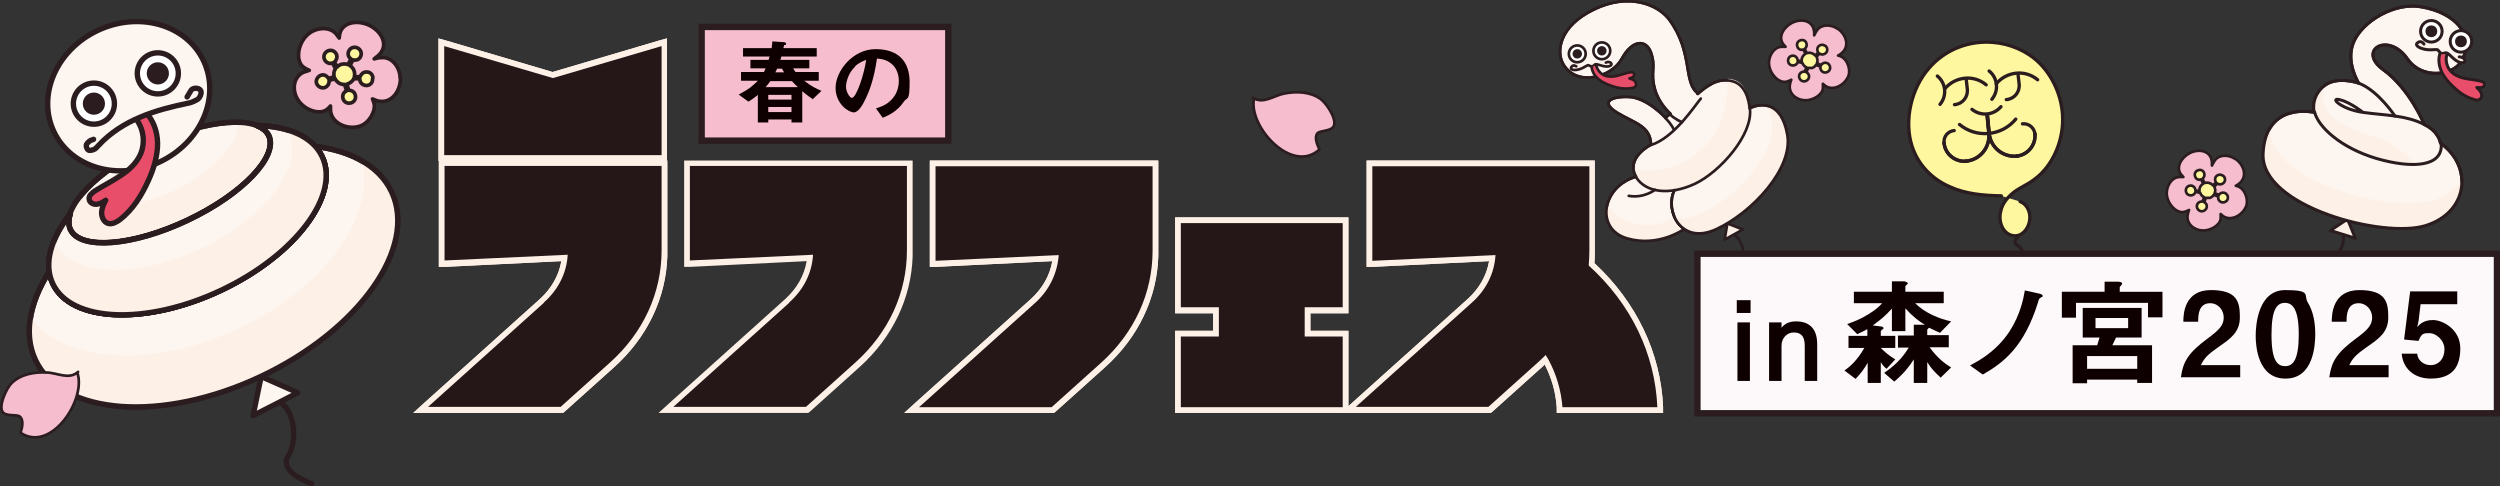 <?xml version="1.0" encoding="UTF-8"?>
<svg xmlns="http://www.w3.org/2000/svg" version="1.1" viewBox="0 0 742.9 144.5">
  <rect x="0" y="0" width="742.9" height="144.5" fill="#333333" stroke="none"/>
  <!-- Generator: Adobe Illustrator 29.1.0, SVG Export Plug-In . SVG Version: 2.1.0 Build 142)  -->
  <defs>
    <style>
      .st0, .st1, .st2, .st3, .st4, .st5, .st6, .st7 {
        fill: none;
      }

      .st8, .st9, .st10, .st11 {
        fill: #fdf0e6;
      }

      .st8, .st7 {
        mix-blend-mode: multiply;
      }

      .st12 {
        fill: #0e0000;
      }

      .st13, .st14, .st1, .st2, .st15, .st3, .st4, .st5, .st6, .st16, .st17, .st18, .st19, .st20, .st21, .st22, .st23, .st24, .st25, .st26, .st27, .st28, .st29, .st30, .st10, .st11 {
        stroke: #2b1d1f;
      }

      .st13, .st14, .st1, .st2, .st15, .st3, .st4, .st5, .st6, .st16, .st17, .st18, .st19, .st20, .st21, .st22, .st23, .st24, .st25, .st26, .st27, .st28, .st10, .st11 {
        stroke-linecap: round;
        stroke-linejoin: round;
      }

      .st13, .st14, .st15 {
        fill: #2b1d1f;
      }

      .st13, .st4, .st18, .st20, .st27, .st11 {
        stroke-width: .9px;
      }

      .st14, .st6, .st17, .st19, .st21, .st26 {
        stroke-width: 1.6px;
      }

      .st1, .st15, .st16, .st23, .st28, .st10 {
        stroke-width: .8px;
      }

      .st2, .st25 {
        stroke-width: .8px;
      }

      .st3, .st24 {
        stroke-width: 1.1px;
      }

      .st5, .st22 {
        stroke-width: 1px;
      }

      .st31, .st22 {
        fill: #fff79f;
      }

      .st32 {
        isolation: isolate;
      }

      .st16, .st17, .st18 {
        fill: #e84e6a;
      }

      .st19 {
        fill: #00a854;
      }

      .st20, .st21, .st23 {
        fill: #fdf6f0;
      }

      .st24, .st25, .st29 {
        fill: #f5bdce;
      }

      .st33 {
        fill: #00994c;
      }

      .st26, .st27, .st28 {
        fill: #fff;
      }

      .st29, .st30 {
        stroke-miterlimit: 10;
        stroke-width: 1.9px;
      }

      .st30 {
        fill: #fdf8fa;
      }

      .st34 {
        fill: #251618;
      }
    </style>
  </defs>
  <g class="st32">
    <g id="_レイヤー_1" data-name="レイヤー_1">
      <g>
        <path class="st9" d="M463.5,121.8v-.8c-.4-4.9-1.8-9.5-4.1-13.8,0,0-.1-.2-.2-.3-.6.6-1.1,1-1.6,1.5l-14.9,13.4h-41.9l36-32.4c3.8-3.4,6.2-7.9,6.7-12.7l-36.5,1.7v-29.8h66.2v26.7h0c0,1.1,0,2.2-.2,3.3,12.5,11.4,19.7,26.4,20.4,42.4v.9s-29.8,0-29.8,0Z"/>
        <path class="st9" d="M472.3,49.4v25.1h0c0,1.5,0,2.9-.2,4.4,12.6,11.3,19.7,26.2,20.4,42.1h-28.2c-.4-5-1.8-9.8-4.2-14.2-.2-.3-.5-.8-.8-1.3-.7.8-1.5,1.5-2.3,2.2l-14.7,13.2h-39.4l34.4-30.9c4.3-3.8,6.7-8.9,7.1-14.2l-36.6,1.7v-28.1h64.5M474,47.7h-67.9v31.6h1.8c0,0,34.6-1.7,34.6-1.7-.7,4.2-2.9,8.1-6.3,11.2l-34.4,30.9-3.3,3h44.5l.5-.4,14.7-13.2c.3-.2.5-.5.8-.8,2.1,4,3.3,8.3,3.6,12.8v1.6h31.6v-1.8c-.7-16.1-8-31.2-20.4-42.7,0-.7.1-1.4.1-2.1h0s0-1.6,0-1.6v-26.8h0Z"/>
      </g>
      <g>
        <path class="st9" d="M197.9,121.8l36-32.4c3.8-3.4,6.2-7.9,6.7-12.7l-36.5,1.7v-29.8h66.2v26.7h0c-.2,12.5-5.7,24.2-15.6,33.1l-14.9,13.4h-41.9Z"/>
        <path class="st9" d="M269.5,49.4v25.1h0c0,12.6-5.4,24.4-15.3,33.3l-14.7,13.2h-39.4l34.4-30.9c4.3-3.8,6.7-8.9,7.1-14.2l-36.6,1.7v-28.1h64.5M271.2,47.7h-67.9v31.6h1.8c0,0,34.6-1.7,34.6-1.7-.7,4.2-2.9,8.1-6.3,11.2l-34.4,30.9-3.3,3h44.5l.5-.4,14.7-13.2c9.8-8.8,15.4-20.5,15.8-32.9h0s0-1.6,0-1.6v-26.8h0Z"/>
      </g>
      <g>
        <polygon class="st9" points="131.2 46.9 131.2 12.5 164.3 22.3 197.4 12.5 197.4 46.9 131.2 46.9"/>
        <path class="st9" d="M132,13.7l32.3,9.6,32.3-9.5v32.4h-64.5V13.7M130.3,11.4v36.4h67.9V11.4l-2.2.6-31.8,9.4-31.8-9.4-2.2-.6h0Z"/>
      </g>
      <g>
        <path class="st9" d="M125,121.8l36-32.4c3.8-3.4,6.2-7.9,6.7-12.7l-36.5,1.7v-29.8h66.2v26.7h0c-.2,12.5-5.7,24.2-15.6,33.1l-14.9,13.4h-41.9Z"/>
        <path class="st9" d="M196.6,49.4v25.1h0c0,12.6-5.4,24.4-15.3,33.3l-14.7,13.2h-39.4l34.4-30.9c4.3-3.8,6.7-8.9,7.1-14.2l-36.6,1.7v-28.1h64.5M198.3,47.7h-67.9v31.6h1.8c0,0,34.6-1.7,34.6-1.7-.7,4.2-2.9,8.1-6.3,11.2l-34.4,30.9-3.3,3h44.5l.5-.4,14.7-13.2c9.8-8.8,15.4-20.5,15.8-32.9h0s0-1.6,0-1.6v-26.8h0Z"/>
      </g>
      <g>
        <polygon class="st9" points="350.1 121.8 350.1 99.1 361.4 99.1 361.4 92.2 350.1 92.2 350.1 65.4 399.8 65.4 399.8 92.2 388.5 92.2 388.5 99.1 399.8 99.1 399.8 121.8 350.1 121.8"/>
        <path class="st9" d="M399,66.3v25.1h-11.3v8.6h11.3v21h-48.1v-21h11.3v-8.6h-11.3v-25.1h48.1M400.7,64.6h-51.5v28.5h11.3v5.2h-11.3v24.4h51.5v-24.4h-11.3v-5.2h11.3v-28.5h0Z"/>
      </g>
      <g>
        <path class="st9" d="M270.9,121.8l36-32.4c3.8-3.4,6.2-7.9,6.7-12.7l-36.5,1.7v-29.8h66.2v26.7h0c-.2,12.5-5.7,24.2-15.6,33.1l-14.9,13.4h-41.9Z"/>
        <path class="st9" d="M342.5,49.4v25.1h0c0,12.6-5.4,24.4-15.3,33.3l-14.7,13.2h-39.4l34.4-30.9c4.3-3.8,6.7-8.9,7.1-14.2l-36.6,1.7v-28.1h64.5M344.2,47.7h-67.9v31.6h1.8c0,0,34.6-1.7,34.6-1.7-.7,4.2-2.9,8.1-6.3,11.2l-34.4,30.9-3.3,3h44.5l.5-.4,14.7-13.2c9.8-8.8,15.4-20.5,15.8-32.9h0s0-1.6,0-1.6v-26.8h0Z"/>
      </g>
      <g>
        <polygon class="st9" points="131.2 46.9 131.2 12.5 164.3 22.3 197.4 12.5 197.4 46.9 131.2 46.9"/>
        <path class="st9" d="M132,13.7l32.3,9.6,32.3-9.5v32.4h-64.5V13.7M130.3,11.4v36.4h67.9V11.4l-2.2.6-31.8,9.4-31.8-9.4-2.2-.6h0Z"/>
      </g>
      <g>
        <path class="st9" d="M125,121.8l36-32.4c3.8-3.4,6.2-7.9,6.7-12.7l-36.5,1.7v-29.8h66.2v26.7h0c-.2,12.5-5.7,24.2-15.6,33.1l-14.9,13.4h-41.9Z"/>
        <path class="st9" d="M196.6,49.4v25.1h0c0,12.6-5.4,24.4-15.3,33.3l-14.7,13.2h-39.4l34.4-30.9c4.3-3.8,6.7-8.9,7.1-14.2l-36.6,1.7v-28.1h64.5M198.3,47.7h-67.9v31.6h1.8c0,0,34.6-1.7,34.6-1.7-.7,4.2-2.9,8.1-6.3,11.2l-34.4,30.9-3.3,3h44.5l.5-.4,14.7-13.2c9.8-8.8,15.4-20.5,15.8-32.9h0s0-1.6,0-1.6v-26.8h0Z"/>
      </g>
      <g>
        <path class="st9" d="M270.9,121.8l36-32.4c3.8-3.4,6.2-7.9,6.7-12.7l-36.5,1.7v-29.8h66.2v26.7h0c-.2,12.5-5.7,24.2-15.6,33.1l-14.9,13.4h-41.9Z"/>
        <path class="st9" d="M342.5,49.4v25.1h0c0,12.6-5.4,24.4-15.3,33.3l-14.7,13.2h-39.4l34.4-30.9c4.3-3.8,6.7-8.9,7.1-14.2l-36.6,1.7v-28.1h64.5M344.2,47.7h-67.9v31.6h1.8c0,0,34.6-1.7,34.6-1.7-.7,4.2-2.9,8.1-6.3,11.2l-34.4,30.9-3.3,3h44.5l.5-.4,14.7-13.2c9.8-8.8,15.4-20.5,15.8-32.9h0s0-1.6,0-1.6v-26.8h0Z"/>
      </g>
      <g>
        <polygon class="st9" points="350.1 121.8 350.1 99.1 361.4 99.1 361.4 92.2 350.1 92.2 350.1 65.4 399.8 65.4 399.8 92.2 388.5 92.2 388.5 99.1 399.8 99.1 399.8 121.8 350.1 121.8"/>
        <path class="st9" d="M399,66.3v25.1h-11.3v8.6h11.3v21h-48.1v-21h11.3v-8.6h-11.3v-25.1h48.1M400.7,64.6h-51.5v28.5h11.3v5.2h-11.3v24.4h51.5v-24.4h-11.3v-5.2h11.3v-28.5h0Z"/>
      </g>
      <g>
        <path class="st9" d="M463.5,121.8v-.8c-.4-4.9-1.8-9.5-4.1-13.8,0,0-.1-.2-.2-.3-.6.6-1.1,1-1.6,1.5l-14.9,13.4h-41.9l36-32.4c3.8-3.4,6.2-7.9,6.7-12.7l-36.5,1.7v-29.8h66.2v26.7h0c0,1.1,0,2.2-.2,3.3,12.5,11.4,19.7,26.4,20.4,42.4v.9s-29.8,0-29.8,0Z"/>
        <path class="st9" d="M472.3,49.4v25.1h0c0,1.5,0,2.9-.2,4.4,12.6,11.3,19.7,26.2,20.4,42.1h-28.2c-.4-5-1.8-9.8-4.2-14.2-.2-.3-.5-.8-.8-1.3-.7.8-1.5,1.5-2.3,2.2l-14.7,13.2h-39.4l34.4-30.9c4.3-3.8,6.7-8.9,7.1-14.2l-36.6,1.7v-28.1h64.5M474,47.7h-67.9v31.6h1.8c0,0,34.6-1.7,34.6-1.7-.7,4.2-2.9,8.1-6.3,11.2l-34.4,30.9-3.3,3h44.5l.5-.4,14.7-13.2c.3-.2.5-.5.8-.8,2.1,4,3.3,8.3,3.6,12.8v1.6h31.6v-1.8c-.7-16.1-8-31.2-20.4-42.7,0-.7.1-1.4.1-2.1h0s0-1.6,0-1.6v-26.8h0Z"/>
      </g>
      <g>
        <g>
          <path class="st34" d="M234.5,90l-34.4,30.9h39.4l14.7-13.2c9.9-8.9,15.3-20.7,15.3-33.3h0v-25.1h-64.5v28.1l36.6-1.7c-.3,5.4-2.8,10.4-7.1,14.2Z"/>
          <g>
            <polygon class="st34" points="196.6 13.7 164.3 23.2 132 13.7 132 46.1 196.6 46.1 196.6 13.7"/>
            <path class="st34" d="M161.6,90l-34.4,30.9h39.4l14.7-13.2c9.9-8.9,15.3-20.7,15.3-33.3h0v-25.1h-64.5v28.1l36.6-1.7c-.3,5.4-2.8,10.4-7.1,14.2Z"/>
          </g>
          <path class="st34" d="M314.6,75.8l-36.6,1.7v-28.1h64.5v25.1h0c0,12.6-5.4,24.4-15.3,33.3l-14.7,13.2h-39.4l34.4-30.9c4.3-3.8,6.7-8.9,7.1-14.2Z"/>
          <polygon class="st34" points="399 91.3 399 66.3 350.9 66.3 350.9 91.3 362.2 91.3 362.2 100 350.9 100 350.9 121 399 121 399 100 387.7 100 387.7 91.3 399 91.3"/>
        </g>
        <path class="st34" d="M472.1,78.9c.1-1.5.2-2.9.2-4.4h0v-25.1h-64.5v28.1l36.6-1.7c-.3,5.4-2.8,10.4-7.1,14.2l-34.4,30.9h39.4l14.7-13.2c.8-.7,1.6-1.5,2.3-2.2.3.5.6.9.8,1.3,2.4,4.4,3.8,9.2,4.2,14.2h28.2c-.7-15.9-7.8-30.7-20.4-42.1Z"/>
      </g>
      <g>
        <rect class="st29" x="228.2" y="-11.8" width="33.8" height="73.3" transform="translate(220.3 270) rotate(-90)"/>
        <g>
          <path class="st12" d="M241.6,29.5c-.6-.4-1.6-1-3.2-2.4v9.3h-3.2v-.9h-6.9v.9h-3.1v-8.2c-.5.4-1.3,1.1-2.8,2l-2.9-2.1c3.1-1.6,4.3-2.7,5.7-4.1h-5v-2.6h6.8c.2-.4.4-.7.5-1.1h-4.5v-2.5h5.4c.1-.4.2-.8.3-1h-7.9v-2.5h8.5c0-.4.2-1.2.2-2l3,.2c.3,0,1.1,0,1.1.5s-.3.3-.6.4c0,.3-.2.6-.2.9h9.9v2.5h-10.5c-.1.4-.2.7-.3,1h8.6v2.5h-4.8c.2.4.4.7.7,1.1h6.9v2.6h-4.3c2,1.6,3.5,2.3,5.1,3l-2.5,2.4ZM235.2,24.1h-6.3c-.5.8-1.1,1.4-1.4,1.8h9.6c-.6-.5-1.1-1.1-1.8-1.8ZM235.2,28.2h-6.9v1.4h6.9v-1.4ZM235.2,31.8h-6.9v1.5h6.9v-1.5ZM232.3,20.4h-1.4c0,.2-.3.6-.5,1.1h2.6c-.4-.6-.5-.9-.6-1.1Z"/>
          <path class="st12" d="M268.6,30.2c-2,3-4.8,4.2-6.3,4.8l-2-2.8c1.2-.4,3.2-.9,4.9-2.9,1.7-1.9,1.9-4.2,1.9-5.4s-.4-3.3-1.9-4.7c-1.7-1.6-3.6-1.7-4.6-1.8-.9,6.4-2.5,10.2-3.4,12-.8,1.7-2.1,4-3.5,4s-5.4-2.4-5.4-7.3,5-11.5,11.9-11.5,10.1,3.8,10.1,9.8-.7,4.3-1.7,5.8ZM254.1,19.8c-1.9,1.8-2.7,4.4-2.7,6s1.2,3.3,1.7,3.3c1.4,0,3.7-7.1,4.3-11.3-.8.3-2,.7-3.3,1.9Z"/>
        </g>
      </g>
      <g>
        <g>
          <g>
            <ellipse class="st21" cx="63.5" cy="82" rx="58.5" ry="33" transform="translate(-29 35) rotate(-25.3)"/>
            <path class="st8" d="M107.5,47.8c4.4,16.2-11.1,37.8-36.6,49.8-25.5,12.1-52,10.3-61.8-3.3-.8,4.5-.3,8.8,1.5,12.7,7.8,16.5,37.8,18.7,67,4.8,29.2-13.8,46.6-38.4,38.8-54.8-1.8-3.9-4.9-6.9-8.9-9.2Z"/>
            <ellipse class="st6" cx="63.5" cy="82" rx="58.5" ry="33" transform="translate(-29 35) rotate(-25.3)"/>
            <ellipse class="st19" cx="55.4" cy="64.9" rx="43.1" ry="16.4" transform="translate(-22.4 29.9) rotate(-25.3)"/>
            <path class="st33" d="M85.2,38.5c.2.3.4.7.6,1,4.7,10-7,25.4-26.1,34.4-19.1,9-38.4,8.3-43.1-1.7-.2-.4-.3-.7-.4-1.1-2,4.7-2.3,9.3-.5,13.1,5.4,11.5,27.8,12.4,49.9,2,22.1-10.4,35.6-28.3,30.1-39.8-1.8-3.8-5.5-6.5-10.5-7.9Z"/>
            <path class="st6" d="M76.3,37.3c1.7.7,2.9,1.6,3.6,3,2.9,6.2-7.9,17.5-24.2,25.2-16.3,7.7-31.9,8.9-34.8,2.7-.6-1.3-.6-2.9,0-4.7-5.8,7.4-8,14.9-5.2,20.8,5.4,11.5,27.8,12.4,49.9,2,22.1-10.4,35.6-28.3,30.1-39.8-2.8-5.9-10-9-19.4-9.2Z"/>
            <ellipse class="st21" cx="50.3" cy="54.2" rx="32.6" ry="12.4" transform="translate(-18.3 26.7) rotate(-25.3)"/>
            <path class="st8" d="M70.7,36.3c.6,6.2-7.3,14.9-19.1,20.4-11.8,5.6-23.5,6.2-27.9,1.8-2.8,3.6-4,7-2.8,9.6,2.9,6.2,18.5,5,34.8-2.7,16.3-7.7,27.1-19,24.2-25.2-1.2-2.5-4.5-3.8-9.1-3.9Z"/>
            <ellipse class="st6" cx="50.3" cy="54.2" rx="32.6" ry="12.4" transform="translate(-18.3 26.7) rotate(-25.3)"/>
            <path class="st19" d="M76.3,37.3c1.7.7,2.9,1.6,3.6,3,2.9,6.2-7.9,17.5-24.2,25.2-16.3,7.7-31.9,8.9-34.8,2.7-.6-1.3-.6-2.9,0-4.7-5.8,7.4-8,14.9-5.2,20.8,5.4,11.5,27.8,12.4,49.9,2,22.1-10.4,35.6-28.3,30.1-39.8-2.8-5.9-10-9-19.4-9.2Z"/>
            <path class="st21" d="M76.3,37.3c1.7.7,2.9,1.6,3.6,3,2.9,6.2-7.9,17.5-24.2,25.2-16.3,7.7-31.9,8.9-34.8,2.7-.6-1.3-.6-2.9,0-4.7-5.8,7.4-8,14.9-5.2,20.8,5.4,11.5,27.8,12.4,49.9,2,22.1-10.4,35.6-28.3,30.1-39.8-2.8-5.9-10-9-19.4-9.2Z"/>
            <path class="st8" d="M85.2,38.5c.2.3.4.7.6,1,4.7,10-7,25.4-26.1,34.4-19.1,9-38.4,8.3-43.1-1.7-.2-.4-.3-.7-.4-1.1-2,4.7-2.3,9.3-.5,13.1,5.4,11.5,27.8,12.4,49.9,2,22.1-10.4,35.6-28.3,30.1-39.8-1.8-3.8-5.5-6.5-10.5-7.9Z"/>
            <path class="st6" d="M76.3,37.3c1.7.7,2.9,1.6,3.6,3,2.9,6.2-7.9,17.5-24.2,25.2-16.3,7.7-31.9,8.9-34.8,2.7-.6-1.3-.6-2.9,0-4.7-5.8,7.4-8,14.9-5.2,20.8,5.4,11.5,27.8,12.4,49.9,2,22.1-10.4,35.6-28.3,30.1-39.8-2.8-5.9-10-9-19.4-9.2Z"/>
            <ellipse class="st21" cx="38.3" cy="28.6" rx="24.6" ry="21.6" transform="translate(-8.6 19.1) rotate(-25.3)"/>
            <circle class="st26" cx="27.9" cy="30.8" r="6.1"/>
            <circle class="st14" cx="27.9" cy="30.8" r="2.5"/>
            <circle class="st26" cx="46.9" cy="21.8" r="6.1"/>
            <circle class="st14" cx="46.9" cy="21.8" r="2.5"/>
            <path class="st17" d="M40.6,35.6c2.1,2.8,2.6,6.8,1.2,10.1-1.2,2.8-3.5,4.9-6,6.5-2.5,1.7-5.2,3-7.7,4.6-.8.6-1.8,1.4-1.6,2.4.1,1,1.2,1.6,2.2,1.5s1.9-.6,2.7-1.2c-.6,1.2-1.2,2.4-1.2,3.8,0,1.3.7,2.8,2,3.1,1.2.3,2.4-.4,3.4-1.1,3.9-3,6.6-7.4,8.6-11.9,1.4-3.1,2.4-6.4,2.6-9.7.2-3.4-.7-6.9-2.8-9.5"/>
            <path class="st6" d="M27.8,41.4c-.6.2-1.2.4-1.6.9-.4.4-.8.7-.4,1.7.4,1,1.2.7,1.9.5s1.1-.8,1.6-1.3c3.4-3.7,7.8-6.5,12.4-8.4,4.7-2,9.6-3.2,14.5-4.2.9-.2,1.6-.6,2.4-1s1.6-2.2.9-2.9-2.2-.6-2.7.1c-.4.6-.8,1.4-1.2,2"/>
          </g>
          <polygon class="st21" points="77.6 111.9 75.2 123.5 88.5 116.7 77.6 111.9"/>
        </g>
        <path class="st6" d="M83.6,119.8c3.9,2.7,4.9,11,2,15.8s7,8.1,7,8.1"/>
      </g>
      <g>
        <g>
          <polygon class="st11" points="697.6 65.1 692.5 68.5 699.9 70.8 697.6 65.1"/>
          <path class="st4" d="M696.3,69.8c.8,3.9-3.4,9.4-8,10.7-4.6,1.2-.5,9-.5,9"/>
          <path class="st20" d="M731,18.8c5.1-7.5-.7-15-11.7-16.8-7.7-1.3-17.2,4.2-19.9,10.5-2.5,5.9,1.5,12.2,1.5,12.2,0,0-6.8-2.4-10.6,1.1-3.8,3.5-2.6,7.6-2.6,7.6,0,0-14.5-3.4-15.2,12.3-.7,15.7,35.8,25.3,48.4,21.3,12.4-3.9,14.2-17.4,4.3-24.5,0,0-.4-3.4-4.8-5.5,0,0-4.2-10.5-12.2-16.3-7.9-5.7,1.4-11.5,7.2-3.2,4.4,6.3,13.2,4.7,15.6,1.3Z"/>
          <path class="st8" d="M731.6,53.5c-1.8,2.6-4.6,4.8-8.5,6-12.6,4-49.1-5.6-48.4-21.3,0-.1,0-.3,0-.4-1.2,1.8-2,4.4-2.2,7.8-.7,15.7,35.8,25.3,48.4,21.3,7.2-2.3,10.8-7.8,10.6-13.4Z"/>
          <path class="st8" d="M704.1,40.1c-5.5-1.6-9.1-3.5-11.2-5.5-3.1-3-3.2-6.3-2-9.3-.2.1-.4.3-.5.4-3.8,3.5-2.6,7.6-2.6,7.6,1.1,4.4,7.7,10.6,18.4,13.8,4.3,1.3,8.4,1.9,11.7,1.8-2.5-3.1-6.8-6.7-13.8-8.7Z"/>
          <path class="st4" d="M720.4,37c-5.4-2.8-11.7-2.7-18.2-3.6-6.4-.9-10.1-4.5-7-3.8,3.1.7,7,3.8,7,3.8"/>
          <path class="st4" d="M700.9,24.7c5.8,2.2,10.8,9.8,10.8,9.8"/>
          <g>
            <circle class="st27" cx="722.5" cy="9.3" r="3.2"/>
            <circle class="st13" cx="722.5" cy="9.3" r="1.3"/>
          </g>
          <path class="st7" d="M687.8,33.3c1.1,4.4,7.7,10.6,18.4,13.8,10.7,3.1,20,2.5,19.2-4.6"/>
          <path class="st4" d="M687.8,33.3c1.1,4.4,7.7,10.6,18.4,13.8,10.7,3.1,20,2.5,19.2-4.6"/>
          <path class="st4" d="M731,18.8c5.1-7.5-.7-15-11.7-16.8-7.7-1.3-17.2,4.2-19.9,10.5-2.5,5.9,1.5,12.2,1.5,12.2,0,0-6.8-2.4-10.6,1.1-3.8,3.5-2.6,7.6-2.6,7.6,0,0-14.5-3.4-15.2,12.3-.7,15.7,35.8,25.3,48.4,21.3,12.4-3.9,14.2-17.4,4.3-24.5,0,0-.4-3.4-4.8-5.5,0,0-4.2-10.5-12.2-16.3-7.9-5.7,1.4-11.5,7.2-3.2,4.4,6.3,13.2,4.7,15.6,1.3Z"/>
          <g>
            <circle class="st27" cx="731.3" cy="12.3" r="3.2"/>
            <circle class="st13" cx="731.3" cy="12.3" r="1.3"/>
          </g>
          <path class="st11" d="M730.8,16.9c1.9,0,2.4,2.1.4,1.7s-3.5-3.1-4.5-2.9c-1,.2-1.1.5-1.8-.3-.8-.8,0-.7-2.5-.6-2.6.1-5.2-1.2-4-2.1,1.1-.9,1.9.4,1.9.4"/>
        </g>
        <path class="st18" d="M727.1,16.2c-.5,1.8,0,3.8,1.3,5.1,1.1,1.1,2.6,1.7,4.1,2,1.5.3,3.1.4,4.6.8.5.1,1.1.3,1.2.8.1.5-.3,1-.8,1.1s-1,0-1.5,0c.5.5,1,.9,1.3,1.6s.2,1.5-.4,1.9c-.5.4-1.2.3-1.9,0-2.5-.7-4.6-2.3-6.4-4.1-1.2-1.2-2.4-2.6-3.1-4.2-.7-1.6-1-3.4-.5-5.1"/>
      </g>
      <g>
        <polygon class="st10" points="513.3 66.4 512.5 71.2 517.9 68.2 513.3 66.4"/>
        <path class="st1" d="M515.4,69.8c2.7,1.7,3.6,7.1,1.8,10.5-1.8,3.3,4.9,5.2,4.9,5.2"/>
        <g>
          <path class="st23" d="M504.6,27.8c-4.6-3.4-1.3-12.1-8.6-22-3.4-4.5-12-8-22.3-3-10.4,5-11.3,12.5-9.2,16.2,4,7,14.5,3.9,17.4-1.5,3.2-5.9,7.3-5.8,8.7-1.9,1.6,4.7-.3,5.7,1.2,11,1.2,4.3,4.6,7.2,4.6,7.2l-1.5,1.2s-5.4-6-10.9-6.2c-5.5-.2-8.5,1.6-3.4,4.7,5.1,3.1,9.9,3.9,10,9.5,0,0-7.7,3.9-4.4,9.5-10.2,2.9-12.2,15.5-2.8,18.3s17-2.7,17-2.7"/>
          <path class="st8" d="M497.6,64.4c-5.8,4.5-16.3,2.5-19.9-3.4-1.1,4.2.7,8.5,5.8,10,9.4,2.7,17-2.7,17-2.7v-.2c-1.3-.9-2.3-2.2-2.9-3.7Z"/>
          <path class="st10" d="M497.6,56.5c-3,5.9,1.8,16.5,12.4,11.6,10.6-4.9,22.9-18,21.1-28.1-1.8-10.1-8-9.4-11.2-7.8,0,0-.3-6.7-4.9-8-4.6-1.4-8.1,1.7-10.5,3.7"/>
          <path class="st23" d="M497.6,56.5c-3,5.9,1.8,16.5,12.4,11.6,10.6-4.9,22.9-18,21.1-28.1-1.8-10.1-8-9.4-11.2-7.8,0,0-.3-6.7-4.9-8-4.6-1.4-8.1,1.7-10.5,3.7"/>
          <path class="st8" d="M520,32.1c-.2-1.7-.7-7.2-4.8-8.4-.6-.2-1.2-.3-1.8-.3.3,5.7-1.1,11.9-3.8,16.4-4.9,8.2-16.3,12.6-24.1,10.2l.8,2.6c2.9,4.6,10,5.4,17.5,1.9,7.4-3.5,17.3-14.6,16.3-22.4"/>
          <path class="st8" d="M525.3,31.4c.5,1.1.9,2.4,1.2,4,1.8,10.1-10.5,23.2-21.1,28.1-3.2,1.5-5.8,1.5-7.9.8,1.7,4,6,6.8,12.5,3.8,10.6-4.9,22.9-18,21.1-28.1-1-5.6-3.4-7.9-5.8-8.5Z"/>
          <path class="st1" d="M504.6,27.8c-4.6-3.4-1.3-12.1-8.6-22-3.4-4.5-12-8-22.3-3-10.4,5-11.3,12.5-9.2,16.2,4,7,14.5,3.9,17.4-1.5,3.2-5.9,7.3-5.8,8.7-1.9,1.6,4.7-.3,5.7,1.2,11,1.2,4.3,4.6,7.2,4.6,7.2l-1.5,1.2s-5.4-6-10.9-6.2c-5.5-.2-8.5,1.6-3.4,4.7,5.1,3.1,9.9,3.9,10,9.5,0,0-7.7,3.9-4.4,9.5-10.2,2.9-12.2,15.5-2.8,18.3s17-2.7,17-2.7"/>
          <path class="st1" d="M497.6,56.5c-3,5.9,1.8,16.5,12.4,11.6,10.6-4.9,22.9-18,21.1-28.1-1.8-10.1-8-9.4-11.2-7.8,0,0-.3-6.7-4.9-8-4.6-1.4-8.1,1.7-10.5,3.7"/>
          <path class="st1" d="M486.2,52.7c2.9,4.6,10,5.4,17.5,1.9,7.4-3.5,17.3-14.6,16.3-22.4"/>
          <path class="st1" d="M494.9,35.1c1.9,1.9,2.5,3.4,2.5,3.4"/>
          <path class="st1" d="M505.4,29.3c-2,2.4-7.9,11.6-14.8,13.8"/>
          <path class="st1" d="M496.3,34c1.3,1.4,3.5,2.3,3.5,2.3"/>
          <path class="st1" d="M484,58.2c4.5.8,7.8-1.8,7.8-1.8"/>
          <g>
            <circle class="st28" cx="468.7" cy="16" r="2.5"/>
            <circle class="st15" cx="468.7" cy="16" r="1"/>
          </g>
          <g>
            <circle class="st28" cx="476" cy="15.1" r="2.5"/>
            <circle class="st15" cx="476" cy="15.1" r="1"/>
          </g>
          <path class="st10" d="M477.2,18.6c1.3-.7,2.5.7.9,1.1s-3.6-1-4.2-.5-.6.7-1.4.4c-.8-.3-.2-.5-2,.5s-4.1.9-3.6-.1,1.5-.3,1.5-.3"/>
          <path class="st16" d="M474.3,19.3c.3,1.4,1.3,2.7,2.7,3.2,1.2.4,2.5.3,3.7,0s2.4-.8,3.6-1c.4,0,.9-.1,1.2.2.3.3.1.8-.2,1.1s-.7.4-1.1.5c.5.2,1.1.3,1.5.7.4.4.6,1,.4,1.5-.2.5-.8.6-1.3.7-2,.3-4.1,0-6-.7-1.3-.5-2.6-1-3.7-1.9s-1.9-2.1-2.1-3.5"/>
        </g>
        <path class="st0" d="M503.7,54.6q-7.4,3.5,0,0c7.4-3.5,17.3-14.6,16.3-22.4,1.1,7.8-8.8,18.9-16.3,22.4Z"/>
      </g>
      <g>
        <g>
          <path class="st22" d="M600.3,59.9c1.7.6,2.9,2.5,2.9,4.7,0,2.1-1.1,4.2-2.8,5.1-1.6.8-3.5.3-4.7-1.1-1.2-1.4-1.7-3.7-1.2-5.7.5-2.6,2.3-4.5,4.1-5.9,1.9-1.4,4-2.2,5.8-3.6,5.5-3.9,9-11.7,8.5-19.3-.4-6.1-3.1-11.6-6.9-15.4-3.8-3.7-8.8-5.7-13.7-6.1-6.9-.6-14.2,1.9-19.2,7.8-5.1,5.9-7.4,15.4-4.9,23.1,1.9,5.8,6.3,9.9,11.2,12,4.8,2.2,10.1,2.6,15.3,2.7"/>
          <path class="st5" d="M599.6,70.4c-.4.4-.9,1-.8,1.6.1.6.7.9,1.2,1.3.7.6,1.1,1.5,1.1,2.4,0,.9-.4,1.8-1,2.5"/>
        </g>
        <g>
          <path class="st5" d="M586,32.5c2.6,2.1,6.4,1.8,8.6-.8"/>
          <path class="st5" d="M582.3,37c5.1,4.2,12.6,3.4,16.7-1.6"/>
          <path class="st5" d="M584.2,47.9c4.2-.4,7.2-4.1,6.8-8.3l-.5-5.2"/>
          <path class="st5" d="M577.7,42.5c.3,3.3,3.3,5.7,6.6,5.4"/>
          <path class="st5" d="M584.2,47.9c4.2-.4,7.2-4.1,6.8-8.3l-.5-5.2"/>
          <path class="st5" d="M577.7,42.5c.3,3.3,3.3,5.7,6.6,5.4"/>
          <path class="st5" d="M580.7,38.8c-1.9.2-3.2,1.8-3,3.7"/>
          <path class="st5" d="M599.4,46.4c-4.2.4-7.9-2.6-8.3-6.8l-.5-5.2"/>
          <path class="st5" d="M604.7,39.8c.3,3.3-2.1,6.2-5.4,6.6"/>
          <path class="st5" d="M599.4,46.4c-4.2.4-7.9-2.6-8.3-6.8l-.5-5.2"/>
          <path class="st5" d="M604.7,39.8c.3,3.3-2.1,6.2-5.4,6.6"/>
          <path class="st5" d="M601,36.8c1.9-.2,3.5,1.2,3.7,3"/>
          <path class="st5" d="M580.8,31.1c2.4-.2,4.1-2.3,3.8-4.7l-.3-2.6"/>
          <path class="st5" d="M577.9,26.4c3.1-3.7,8.6-4.3,12.3-1.2"/>
          <path class="st5" d="M575.7,22.6c2.6,2.1,2.9,5.9.8,8.4"/>
          <path class="st5" d="M596.2,29.6c2.4-.2,4.1-2.3,3.8-4.7l-.3-2.6"/>
          <path class="st5" d="M593.2,24.9c3.1-3.7,8.6-4.3,12.3-1.2"/>
          <path class="st5" d="M591.1,21.1c2.6,2.1,2.9,5.9.8,8.4"/>
        </g>
      </g>
      <rect class="st30" x="599.4" y="-19.8" width="47.4" height="237.6" transform="translate(524.2 722.2) rotate(-90)"/>
      <g>
        <path class="st12" d="M516.1,89.2h4.1v3.8h-4.1v-3.8ZM516.3,95.8h3.7v17.4h-3.7v-17.4Z"/>
        <path class="st12" d="M525.8,95.8h3.6v1.6c.8-1,2-1.9,4.3-1.9,3.6,0,6.3,1.8,6.3,6.8v10.9h-3.7v-10.5c0-3.1-1.4-3.9-3.3-3.9s-3.6,1.6-3.6,3.9v10.5h-3.7v-17.4Z"/>
        <path class="st12" d="M576.8,112.3c-1.8-1.6-3-2.9-4.1-4.7v6.2h-4v-7c-1.3,2.1-2.9,4.1-5.8,6.6l-3-2.6c4.2-2.8,6.2-5.7,7.3-7.5h-3.2v-3.6h4.7v-3.2h3.3c-1.7-1-3.5-2.3-5.8-4.9v6.8h-4v-6.7c-1.9,2.1-3.3,3.3-5.7,5l2.3.3c.5,0,.9.2.9.5s-.1.2-.2.3c-.5.4-.6.5-.6.7v1.3h4.3v3.6h-4.3c1,1,2.3,2.2,4.3,3.4l-2.6,2.8c-1-.9-1.1-1-1.7-2v6.2h-3.9v-6c-1,1.8-2,3.1-3.6,4.8l-3.3-2.5c1.6-1.1,3.8-3,5.9-6.7h-4.7v-3.6h5.6v-2c-.5.3-1.4.8-3,1.5l-3-3c1.7-.6,3.7-1.3,6.3-2.9,2.4-1.5,3.2-2.3,4.1-3.3h-8.4v-3.4h11.3v-3.1h3.8c.5.2.9.3.9.6s0,.2-.2.3c-.5.5-.5.5-.5.7v1.5h11.4v3.4h-8.5c3,3,7.4,4.7,10.7,5.4l-3.3,3.4c-1-.4-1.8-.8-3.2-1.5t-.3.2c-.2.2-.3.3-.3.5v1.5h6.4v3.6h-5.7c2.4,3.3,4.6,4.9,6.4,6l-3,2.9Z"/>
        <path class="st12" d="M606.4,88.5c-.5.2-.5.4-.8,1.4-4.1,13.1-10.1,17.8-16.4,21.4l-3.8-2.7c2.6-1.4,7.8-4.1,11.8-10.2,3.2-5,4.1-9.7,4.5-12.1l4.5,1c0,0,.8.2.8.6s0,.2-.6.5Z"/>
        <path class="st12" d="M638.3,94.3v-4.3h-21.4v4.4h-4.2v-7.7h12.7v-3h4.1c.1,0,1.1.1,1.1.5s-.2.4-.2.5c-.3.4-.5.5-.5.7v1.3h12.7v7.6h-4.2ZM635.1,113.9v-1.1h-14.9v1.1h-4.3v-11.3h7.3l.7-2.3h-5v-8.8h17.5v8.8h-7.6l-1.1,2.3h11.8v11.2h-4.3ZM635.1,105.8h-14.9v3.8h14.9v-3.8ZM632.4,94.5h-9.7v3h9.7v-3Z"/>
        <path class="st12" d="M648.1,112c.6-4.5,2.2-7.2,7.9-11.4,3.7-2.7,4.8-4.1,4.8-6.3s-1.7-4.2-4-4.2c-3.5,0-3.6,3.6-3.6,5.5h-4.4c0-2.3.3-9.4,8.2-9.4s8.6,3.6,8.6,8.1-2.9,6.4-6.2,8.7c-3.4,2.4-4.3,3.3-5.4,5.5h11.7v3.6h-17.7Z"/>
        <path class="st12" d="M679.1,112.5c-8.1,0-8.8-9.5-8.8-12.7s.7-13.6,8.8-13.6,5.3,1.6,6.7,3.7c1.7,2.8,2.2,6.2,2.2,9.4s-.5,13.2-8.8,13.2ZM679,90c-2.3,0-4,1.7-4,9.4,0,8,1.8,9.4,4.1,9.4s4-1.9,4-9.4-1.8-9.4-4.1-9.4Z"/>
        <path class="st12" d="M692.2,112c.6-4.5,2.2-7.2,7.9-11.4,3.7-2.7,4.8-4.1,4.8-6.3s-1.7-4.2-4-4.2c-3.5,0-3.6,3.6-3.6,5.5h-4.4c0-2.3.3-9.4,8.2-9.4s8.6,3.6,8.6,8.1-2.9,6.4-6.2,8.7c-3.4,2.4-4.3,3.3-5.4,5.5h11.7v3.6h-17.7Z"/>
        <path class="st12" d="M722.3,112.5c-5.1,0-8.3-3.2-8.6-7.4h4.6c.1,1.7,1.6,3.4,4,3.4s4.1-1.9,4.1-4.7-2.6-4.8-4.4-4.8-2.4,0-3.3,2.3l-4.3-.4,1.8-14.3h14v3.8h-10.9l-.6,5-.4,1.8c.6-.7,1.8-2.1,4.7-2.1s8.1,2.8,8.1,8.4-2.4,9-8.8,9Z"/>
      </g>
      <g>
        <path class="st24" d="M118.9,23.2c0-3-2.2-6.1-5.1-6.1-.8,0-1.7.1-2.6.4.3-.3.6-.5,1-.8,3.7-3.1,1.2-7.4-2.5-9.2-3.4-1.6-7.8-1-8.7,2.4-.1.5-.2.9-.2,1.4-.3-.4-.6-.8-.9-1.2-2-2.4-6.3-2-8.7.4-2.9,2.8-3.4,8-.8,9.6.5.3,1,.6,1.5.8-.6.2-1.2.4-1.8.6-3.1,1.5-3.4,5.6-1.4,8.4,1.9,2.8,6.1,4.2,8.2,2.8.5-.3.9-.7,1.3-1.2,0,.4,0,.8,0,1.2.2,3.9,5,6,8.7,4.8,2.8-.9,4.7-4.4,4.3-6.6-.1-.5-.3-1-.5-1.5.4.2.8.3,1.2.5,4.3,1.3,7.2-2.8,7.1-6.8Z"/>
        <path class="st31" d="M110.8,23.2c0-1.1-.9-1.9-2-1.8-.8,0-1.5.6-1.8,1.4h-1.7c.3-1.3-.2-2.6-1.3-3.3,0,0,0,0,0,0l.9-1.7c.8.2,1.6,0,2.1-.7.6-.9.4-2.1-.5-2.7-.9-.6-2.1-.4-2.7.5-.6.9-.4,2,.5,2.6l-.9,1.7c-1.1-.4-2.4-.2-3.2.7l-.8-1.5c.6-.5.9-1.4.6-2.2-.4-1-1.5-1.5-2.5-1.1-1,.4-1.5,1.5-1.1,2.5.4,1,1.5,1.5,2.4,1.1l.9,1.7c-.5.7-.6,1.6-.4,2.4l-1.7.5c-.4-.7-1.2-1.2-2-1-1,.2-1.7,1.2-1.6,2.2.2,1,1.2,1.7,2.2,1.6,1-.2,1.7-1.1,1.6-2.2l1.8-.5c.2.5.6.9,1,1.2.6.4,1.2.5,1.8.5l.6,1.9c-1,.4-1.4,1.5-1,2.5.4,1,1.5,1.4,2.5,1,1-.4,1.4-1.5,1-2.5-.3-.8-1.1-1.2-1.9-1.2l-.5-1.8c.7-.2,1.3-.6,1.8-1.2,0-.1.2-.3.2-.4h1.8c0,1.2.9,2,2,2,1.1,0,1.9-.9,1.8-2Z"/>
        <path class="st3" d="M110.8,23.2c0-1.1-.9-1.9-2-1.8-.8,0-1.5.6-1.8,1.4h-1.7c.3-1.3-.2-2.6-1.3-3.3,0,0,0,0,0,0l.9-1.7c.8.2,1.6,0,2.1-.7.6-.9.4-2.1-.5-2.7-.9-.6-2.1-.4-2.7.5-.6.9-.4,2,.5,2.6l-.9,1.7c-1.1-.4-2.4-.2-3.2.7l-.8-1.5c.6-.5.9-1.4.6-2.2-.4-1-1.5-1.5-2.5-1.1-1,.4-1.5,1.5-1.1,2.5.4,1,1.5,1.5,2.4,1.1l.9,1.7c-.5.7-.6,1.6-.4,2.4l-1.7.5c-.4-.7-1.2-1.2-2-1-1,.2-1.7,1.2-1.6,2.2.2,1,1.2,1.7,2.2,1.6,1-.2,1.7-1.1,1.6-2.2l1.8-.5c.2.5.6.9,1,1.2.6.4,1.2.5,1.8.5l.6,1.9c-1,.4-1.4,1.5-1,2.5.4,1,1.5,1.4,2.5,1,1-.4,1.4-1.5,1-2.5-.3-.8-1.1-1.2-1.9-1.2l-.5-1.8c.7-.2,1.3-.6,1.8-1.2,0-.1.2-.3.2-.4h1.8c0,1.2.9,2,2,2,1.1,0,1.9-.9,1.8-2Z"/>
      </g>
      <path class="st25" d="M372.6,29.5c-1.5,8.3,11.4,22.4,19.5,14.9-.7-1.4-1.6-3.6-.6-4.8.8-.9,4.3-.5,4.9-2.3.8-2.1-2.3-6.7-4-7.9-3.1-2.2-7.2-2.3-10.8-1.6-3.1.6-6.3,3.3-9.3,1.2"/>
      <path class="st25" d="M23,110.8c2.7,7.9-7.8,23.9-16.9,17.8.5-1.5,1-3.8-.2-4.8-1-.8-4.3.1-5.2-1.5-1.1-2,1.3-7,2.7-8.4,2.7-2.7,6.8-3.4,10.4-3.2,3.1,0,6.7,2.3,9.4-.2"/>
      <g>
        <path class="st25" d="M546.1,8.6c-1.8-1.3-4.6-1.5-6,.2-.4.5-.7,1.1-1,1.7,0-.3,0-.6,0-.9-.2-3.6-3.9-4.2-6.6-2.8-2.5,1.3-4.2,4.2-2.6,6.3.2.3.5.5.7.8-.4,0-.7,0-1.1,0-2.4,0-4.1,2.9-3.8,5.4.4,3,3.2,5.7,5.4,4.9.4-.1.8-.3,1.2-.5-.2.4-.3.9-.4,1.4-.5,2.6,1.8,4.6,4.4,4.7,2.5.1,5.3-1.7,5.4-3.6,0-.4,0-.9,0-1.3.2.2.5.4.7.6,2.4,1.7,5.9-.3,6.9-3,.7-2.1-.5-4.8-2-5.6-.4-.2-.7-.3-1.1-.4.3-.2.6-.3.8-.5,2.8-2,1.7-5.6-.8-7.4Z"/>
        <path class="st31" d="M542.3,13.6c-.6-.5-1.6-.3-2,.3-.4.5-.3,1.2,0,1.7l-.9.9c-.6-.7-1.6-1-2.5-.7,0,0,0,0,0,0l-.6-1.3c.5-.4.7-1,.5-1.6-.2-.8-1-1.2-1.8-.9-.8.2-1.2,1.1-.9,1.8.2.8,1,1.2,1.8.9l.6,1.3c-.8.5-1.2,1.3-1.1,2.2l-1.2-.2c0-.6-.4-1.2-1-1.4-.8-.2-1.6.2-1.8,1-.2.8.2,1.6,1,1.8.8.2,1.6-.2,1.8-1l1.4.3c.2.6.7,1.1,1.2,1.3l-.5,1.3c-.6-.1-1.2.2-1.5.7-.4.7-.1,1.6.6,2,.7.4,1.6.1,2-.6.4-.7.1-1.6-.6-1.9l.5-1.3c.4,0,.8,0,1.2,0,.5-.2.9-.5,1.1-.9l1.4.5c-.2.8.3,1.5,1,1.7.8.2,1.6-.3,1.8-1,.2-.8-.3-1.6-1-1.8-.6-.2-1.3.1-1.6.6l-1.3-.5c.2-.5.3-1.1,0-1.6,0-.1,0-.2-.1-.3l.9-1c.6.5,1.5.3,2-.3.5-.6.3-1.6-.3-2Z"/>
        <path class="st2" d="M542.3,13.6c-.6-.5-1.6-.3-2,.3-.4.5-.3,1.2,0,1.7l-.9.9c-.6-.7-1.6-1-2.5-.7,0,0,0,0,0,0l-.6-1.3c.5-.4.7-1,.5-1.6-.2-.8-1-1.2-1.8-.9-.8.2-1.2,1.1-.9,1.8.2.8,1,1.2,1.8.9l.6,1.3c-.8.5-1.2,1.3-1.1,2.2l-1.2-.2c0-.6-.4-1.2-1-1.4-.8-.2-1.6.2-1.8,1-.2.8.2,1.6,1,1.8.8.2,1.6-.2,1.8-1l1.4.3c.2.6.7,1.1,1.2,1.3l-.5,1.3c-.6-.1-1.2.2-1.5.7-.4.7-.1,1.6.6,2,.7.4,1.6.1,2-.6.4-.7.1-1.6-.6-1.9l.5-1.3c.4,0,.8,0,1.2,0,.5-.2.9-.5,1.1-.9l1.4.5c-.2.8.3,1.5,1,1.7.8.2,1.6-.3,1.8-1,.2-.8-.3-1.6-1-1.8-.6-.2-1.3.1-1.6.6l-1.3-.5c.2-.5.3-1.1,0-1.6,0-.1,0-.2-.1-.3l.9-1c.6.5,1.5.3,2-.3.5-.6.3-1.6-.3-2Z"/>
      </g>
      <g>
        <path class="st25" d="M664.3,47.3c-1.8-1.3-4.6-1.5-6,.2-.4.5-.7,1.1-1,1.7,0-.3,0-.6,0-.9-.2-3.6-3.9-4.2-6.6-2.8-2.5,1.3-4.2,4.2-2.6,6.3.2.3.5.5.7.8-.4,0-.7,0-1.1,0-2.4,0-4.1,2.9-3.8,5.4.4,3,3.2,5.7,5.4,4.9.4-.1.8-.3,1.2-.5-.2.4-.3.9-.4,1.4-.5,2.6,1.8,4.6,4.4,4.7,2.5.1,5.3-1.7,5.4-3.6,0-.4,0-.9,0-1.3.2.2.5.4.7.6,2.4,1.7,5.9-.3,6.9-3,.7-2.1-.5-4.8-2-5.6-.4-.2-.7-.3-1.1-.4.3-.2.6-.3.8-.5,2.8-2,1.7-5.6-.8-7.4Z"/>
        <path class="st31" d="M660.5,52.2c-.6-.5-1.6-.3-2,.3-.4.5-.3,1.2,0,1.7l-.9.9c-.6-.7-1.6-1-2.5-.7,0,0,0,0,0,0l-.6-1.3c.5-.4.7-1,.5-1.6-.2-.8-1-1.2-1.8-.9-.8.2-1.2,1.1-.9,1.8.2.8,1,1.2,1.8.9l.6,1.3c-.8.5-1.2,1.3-1.1,2.2l-1.2-.2c0-.6-.4-1.2-1-1.4-.8-.2-1.6.2-1.8,1-.2.8.2,1.6,1,1.8.8.2,1.6-.2,1.8-1l1.4.3c.2.6.7,1.1,1.2,1.3l-.5,1.3c-.6-.1-1.2.2-1.5.7-.4.7-.1,1.6.6,2,.7.4,1.6.1,2-.6.4-.7.1-1.6-.6-1.9l.5-1.3c.4,0,.8,0,1.2,0,.5-.2.9-.5,1.1-.9l1.4.5c-.2.8.3,1.5,1,1.7.8.2,1.6-.3,1.8-1,.2-.8-.3-1.6-1-1.8-.6-.2-1.3.1-1.6.6l-1.3-.5c.2-.5.3-1.1,0-1.6,0-.1,0-.2-.1-.3l.9-1c.6.5,1.5.3,2-.3.5-.6.3-1.6-.3-2Z"/>
        <path class="st2" d="M660.5,52.2c-.6-.5-1.6-.3-2,.3-.4.5-.3,1.2,0,1.7l-.9.9c-.6-.7-1.6-1-2.5-.7,0,0,0,0,0,0l-.6-1.3c.5-.4.7-1,.5-1.6-.2-.8-1-1.2-1.8-.9-.8.2-1.2,1.1-.9,1.8.2.8,1,1.2,1.8.9l.6,1.3c-.8.5-1.2,1.3-1.1,2.2l-1.2-.2c0-.6-.4-1.2-1-1.4-.8-.2-1.6.2-1.8,1-.2.8.2,1.6,1,1.8.8.2,1.6-.2,1.8-1l1.4.3c.2.6.7,1.1,1.2,1.3l-.5,1.3c-.6-.1-1.2.2-1.5.7-.4.7-.1,1.6.6,2,.7.4,1.6.1,2-.6.4-.7.1-1.6-.6-1.9l.5-1.3c.4,0,.8,0,1.2,0,.5-.2.9-.5,1.1-.9l1.4.5c-.2.8.3,1.5,1,1.7.8.2,1.6-.3,1.8-1,.2-.8-.3-1.6-1-1.8-.6-.2-1.3.1-1.6.6l-1.3-.5c.2-.5.3-1.1,0-1.6,0-.1,0-.2-.1-.3l.9-1c.6.5,1.5.3,2-.3.5-.6.3-1.6-.3-2Z"/>
      </g>
    </g>
  </g>
</svg>